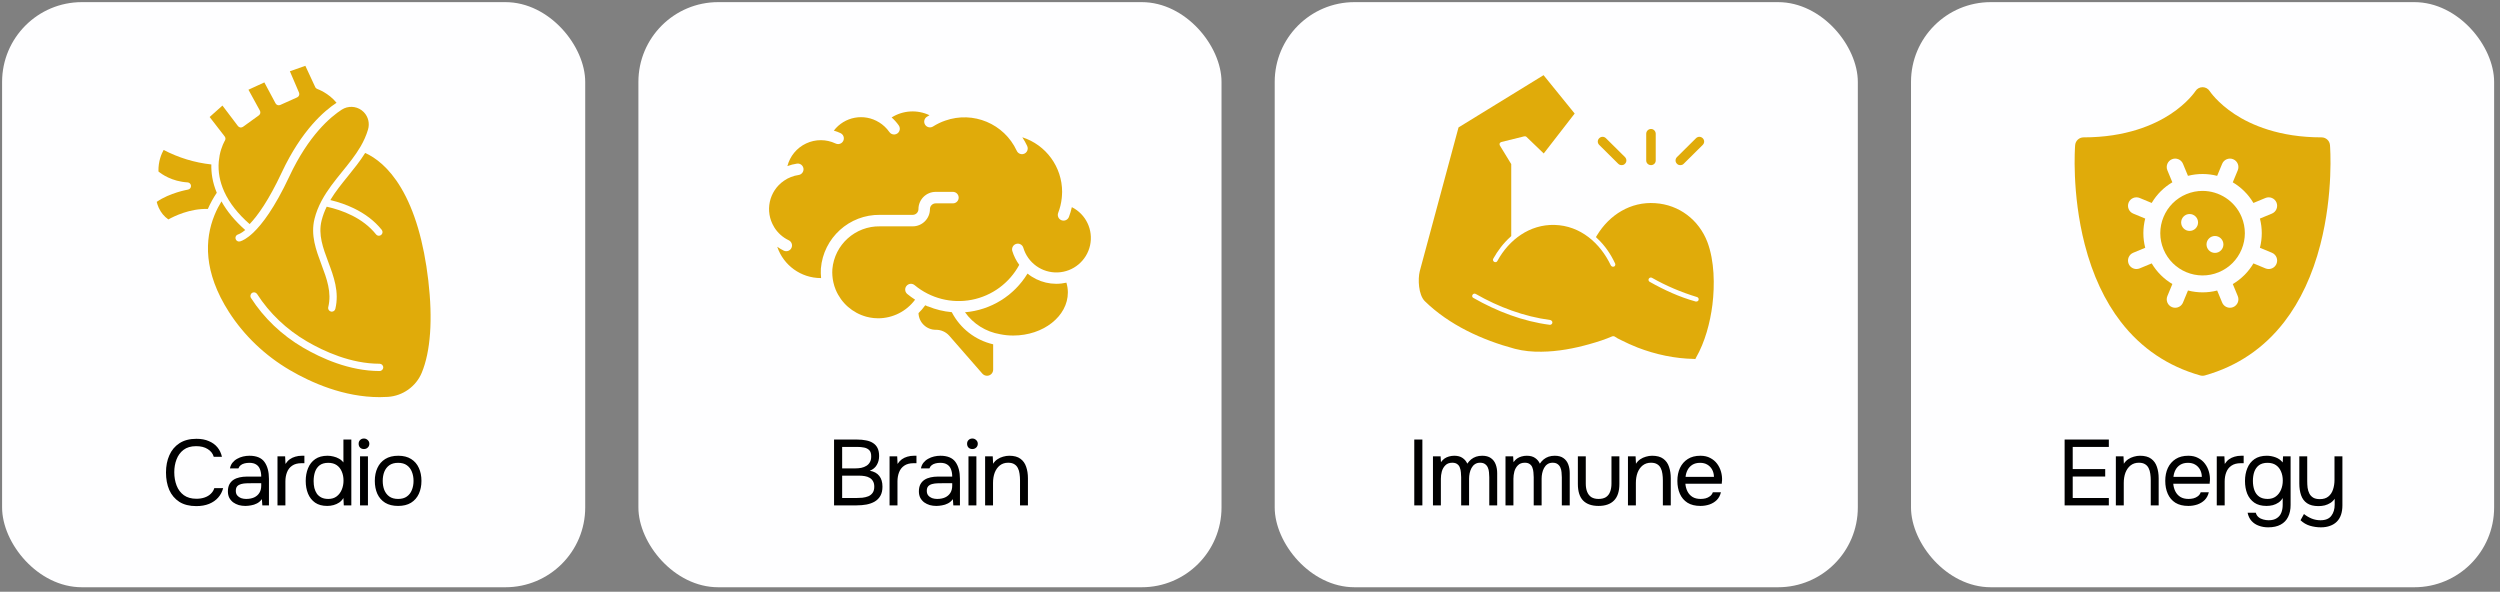 <svg xmlns="http://www.w3.org/2000/svg" width="376" height="89" viewBox="0 0 376 89" fill="none"><rect x="0" y="0" width="376" height="89" fill="#808080" stroke="none"/><rect x="0.316" y="0.321" width="87.7" height="88.001" rx="12" fill="#FEFEFF"></rect><path d="M31.785 24.734C31.753 25.935 31.935 27.396 32.603 28.989C32.075 29.778 31.628 30.591 31.262 31.425C28.559 31.341 26.154 32.536 25.323 33.003C24.691 32.567 24.203 31.974 23.868 31.234C23.711 30.885 23.621 30.573 23.571 30.36C25.53 28.991 28.244 28.522 28.273 28.517C28.547 28.472 28.744 28.227 28.729 27.948C28.714 27.67 28.493 27.448 28.215 27.431C25.833 27.291 24.297 26.177 23.83 25.789C23.793 24.245 24.297 23.107 24.611 22.552C26.871 23.73 29.279 24.462 31.785 24.734Z" fill="#E0AB0A"></path><path d="M47.728 13.384C47.747 13.391 49.437 13.988 50.615 15.46C48.804 16.64 45.369 19.554 42.376 25.941C40.39 30.18 38.724 32.471 37.545 33.703C35.778 32.16 34.495 30.522 33.728 28.828C33.727 28.826 33.726 28.824 33.725 28.822C33.052 27.334 32.776 25.823 32.901 24.318C32.903 24.306 32.904 24.295 32.905 24.283C32.906 24.273 32.907 24.263 32.907 24.253C32.934 23.958 32.976 23.662 33.033 23.367C33.301 22.002 33.819 21.157 33.824 21.15C33.947 20.956 33.935 20.705 33.794 20.524L31.53 17.596L33.455 15.878L35.789 18.96C35.969 19.197 36.305 19.247 36.546 19.073L38.931 17.351C39.156 17.19 39.224 16.887 39.092 16.644L37.367 13.494L39.759 12.394L41.443 15.544C41.578 15.798 41.887 15.904 42.149 15.786L44.693 14.645C44.966 14.523 45.09 14.205 44.973 13.93L43.598 10.718L45.925 9.898L47.409 13.096C47.472 13.232 47.587 13.336 47.728 13.384Z" fill="#E0AB0A"></path><path d="M64.417 42.179C65.103 48.044 64.762 52.843 63.433 56.056C62.578 58.123 60.574 59.55 58.329 59.691C57.915 59.717 57.504 59.73 57.096 59.73C51.716 59.73 46.831 57.56 43.589 55.662C39.871 53.486 36.707 50.467 34.44 46.932C30.563 40.886 30.796 35.976 32.248 32.389C32.264 32.358 32.277 32.326 32.288 32.291C32.587 31.567 32.935 30.899 33.309 30.286C34.139 31.786 35.337 33.231 36.885 34.596C36.279 35.091 35.903 35.226 35.804 35.255C35.514 35.34 35.349 35.645 35.434 35.935C35.52 36.225 35.824 36.391 36.114 36.305C36.438 36.21 37.124 35.911 38.095 34.986C39.429 33.716 41.3 31.267 43.512 26.547C46.414 20.353 49.699 17.589 51.399 16.492C51.518 16.415 51.642 16.349 51.769 16.293C52.747 15.865 53.915 16.066 54.679 16.832C54.706 16.858 54.731 16.885 54.756 16.912C55.391 17.586 55.62 18.568 55.353 19.475C55.088 20.377 54.709 21.207 54.253 21.996C54.234 22.022 54.218 22.05 54.204 22.079C53.443 23.379 52.476 24.572 51.476 25.807C50.365 27.179 49.23 28.58 48.379 30.171C48.365 30.192 48.353 30.215 48.343 30.238C48.342 30.239 48.342 30.239 48.342 30.24C47.903 31.071 47.542 31.953 47.304 32.91C46.692 35.361 47.531 37.604 48.342 39.773C49.148 41.927 49.908 43.961 49.369 46.198C49.298 46.492 49.479 46.787 49.773 46.858C49.816 46.869 49.859 46.874 49.902 46.874C50.149 46.874 50.373 46.705 50.434 46.454C51.051 43.892 50.196 41.603 49.368 39.39C48.581 37.285 47.837 35.297 48.366 33.176C48.551 32.435 48.815 31.744 49.137 31.085C51.499 31.613 54.566 32.761 56.557 35.25C56.665 35.385 56.825 35.455 56.986 35.455C57.105 35.455 57.226 35.416 57.327 35.335C57.563 35.147 57.602 34.802 57.413 34.566C56.355 33.244 54.928 32.148 53.171 31.308C52.104 30.798 50.933 30.388 49.681 30.088C50.427 28.842 51.362 27.688 52.327 26.497C53.23 25.381 54.151 24.244 54.923 23.002C56.43 23.685 58.466 25.142 60.313 28.243C62.357 31.674 63.737 36.362 64.417 42.179ZM57.639 55.255C57.639 54.953 57.394 54.707 57.091 54.707C52.801 54.707 48.761 52.869 46.126 51.327C43.088 49.549 40.51 47.092 38.668 44.22C38.505 43.966 38.166 43.892 37.912 44.055C37.657 44.218 37.583 44.557 37.746 44.812C39.681 47.828 42.387 50.407 45.573 52.272C48.325 53.882 52.556 55.802 57.091 55.802C57.394 55.802 57.639 55.557 57.639 55.255Z" fill="#E0AB0A"></path><path d="M29.515 76.118C28.498 76.118 27.648 75.904 26.967 75.475C26.295 75.036 25.791 74.439 25.455 73.683C25.128 72.917 24.965 72.044 24.965 71.064C24.965 70.094 25.133 69.231 25.469 68.475C25.805 67.709 26.309 67.107 26.981 66.668C27.662 66.221 28.516 65.996 29.543 65.996C30.271 65.996 30.896 66.113 31.419 66.347C31.951 66.57 32.38 66.883 32.707 67.284C33.034 67.686 33.258 68.157 33.379 68.698H32.147C32.007 68.213 31.704 67.826 31.237 67.537C30.78 67.247 30.201 67.103 29.501 67.103C28.717 67.103 28.082 67.289 27.597 67.662C27.121 68.026 26.771 68.507 26.547 69.105C26.323 69.692 26.211 70.332 26.211 71.022C26.211 71.751 26.328 72.418 26.561 73.025C26.794 73.631 27.158 74.117 27.653 74.481C28.148 74.835 28.778 75.013 29.543 75.013C30.01 75.013 30.425 74.947 30.789 74.817C31.162 74.686 31.47 74.499 31.713 74.257C31.965 74.014 32.138 73.734 32.231 73.416H33.561C33.421 73.958 33.169 74.434 32.805 74.844C32.45 75.246 31.998 75.558 31.447 75.782C30.896 76.007 30.252 76.118 29.515 76.118ZM36.895 76.091C36.559 76.091 36.232 76.049 35.914 75.965C35.606 75.871 35.327 75.736 35.075 75.558C34.832 75.372 34.636 75.143 34.486 74.873C34.346 74.593 34.276 74.27 34.276 73.906C34.276 73.487 34.351 73.132 34.501 72.843C34.659 72.553 34.869 72.325 35.13 72.156C35.392 71.989 35.695 71.867 36.041 71.793C36.386 71.718 36.745 71.68 37.118 71.68H39.288C39.288 71.26 39.228 70.897 39.106 70.588C38.995 70.281 38.808 70.043 38.547 69.874C38.285 69.697 37.94 69.609 37.511 69.609C37.249 69.609 37.007 69.636 36.782 69.692C36.559 69.749 36.367 69.837 36.209 69.959C36.05 70.08 35.933 70.243 35.858 70.448H34.584C34.65 70.112 34.776 69.828 34.962 69.594C35.158 69.352 35.392 69.156 35.663 69.007C35.943 68.848 36.241 68.731 36.559 68.656C36.876 68.582 37.193 68.544 37.511 68.544C38.575 68.544 39.331 68.857 39.779 69.483C40.227 70.108 40.45 70.953 40.45 72.016V76.007H39.456L39.386 75.069C39.181 75.349 38.934 75.563 38.645 75.713C38.355 75.862 38.056 75.96 37.748 76.007C37.45 76.062 37.165 76.091 36.895 76.091ZM37.007 75.04C37.473 75.04 37.874 74.966 38.211 74.817C38.556 74.658 38.822 74.429 39.008 74.13C39.195 73.832 39.288 73.468 39.288 73.038V72.674H37.986C37.678 72.674 37.375 72.679 37.077 72.689C36.778 72.698 36.507 72.735 36.264 72.8C36.022 72.866 35.826 72.978 35.676 73.136C35.536 73.295 35.467 73.524 35.467 73.823C35.467 74.103 35.536 74.331 35.676 74.508C35.826 74.686 36.017 74.821 36.251 74.915C36.493 74.999 36.745 75.04 37.007 75.04ZM41.734 76.007V68.629H42.882L42.938 69.776C43.125 69.487 43.339 69.254 43.582 69.076C43.834 68.899 44.109 68.769 44.408 68.684C44.716 68.591 45.047 68.544 45.402 68.544C45.467 68.544 45.528 68.544 45.584 68.544C45.649 68.544 45.715 68.544 45.78 68.544V69.665H45.346C44.767 69.665 44.296 69.79 43.932 70.043C43.577 70.285 43.321 70.617 43.162 71.037C43.003 71.447 42.924 71.904 42.924 72.409V76.007H41.734ZM49.214 76.091C48.477 76.091 47.87 75.927 47.394 75.6C46.918 75.264 46.563 74.817 46.33 74.257C46.097 73.687 45.98 73.048 45.98 72.338C45.98 71.629 46.097 70.99 46.33 70.421C46.563 69.842 46.923 69.385 47.408 69.049C47.893 68.713 48.514 68.544 49.27 68.544C49.559 68.544 49.849 68.582 50.138 68.656C50.437 68.722 50.717 68.829 50.978 68.978C51.239 69.118 51.463 69.31 51.65 69.552V66.109H52.84V76.007H51.706L51.65 74.9C51.482 75.18 51.267 75.409 51.006 75.587C50.754 75.754 50.474 75.88 50.166 75.965C49.858 76.049 49.541 76.091 49.214 76.091ZM49.382 75.04C49.877 75.04 50.292 74.915 50.628 74.662C50.964 74.41 51.221 74.075 51.398 73.654C51.575 73.234 51.664 72.777 51.664 72.282C51.664 71.769 51.575 71.312 51.398 70.91C51.23 70.509 50.978 70.192 50.642 69.959C50.306 69.725 49.881 69.609 49.368 69.609C48.836 69.609 48.407 69.73 48.08 69.972C47.763 70.215 47.529 70.546 47.38 70.966C47.24 71.377 47.17 71.839 47.17 72.353C47.17 72.726 47.207 73.076 47.282 73.403C47.366 73.72 47.492 74.004 47.66 74.257C47.837 74.499 48.066 74.691 48.346 74.831C48.626 74.971 48.971 75.04 49.382 75.04ZM54.149 76.007V68.629H55.339V76.007H54.149ZM54.737 67.537C54.495 67.537 54.299 67.462 54.149 67.312C54.009 67.163 53.939 66.972 53.939 66.739C53.939 66.505 54.014 66.319 54.163 66.178C54.313 66.029 54.504 65.954 54.737 65.954C54.952 65.954 55.139 66.029 55.297 66.178C55.465 66.328 55.549 66.514 55.549 66.739C55.549 66.972 55.47 67.163 55.311 67.312C55.153 67.462 54.961 67.537 54.737 67.537ZM59.872 76.091C59.097 76.091 58.448 75.932 57.926 75.615C57.403 75.288 57.011 74.84 56.75 74.27C56.498 73.701 56.372 73.052 56.372 72.325C56.372 71.587 56.502 70.939 56.764 70.379C57.025 69.809 57.417 69.361 57.94 69.034C58.462 68.708 59.116 68.544 59.9 68.544C60.674 68.544 61.318 68.708 61.832 69.034C62.354 69.361 62.742 69.809 62.994 70.379C63.255 70.939 63.386 71.587 63.386 72.325C63.386 73.052 63.255 73.701 62.994 74.27C62.732 74.84 62.34 75.288 61.818 75.615C61.304 75.932 60.656 76.091 59.872 76.091ZM59.872 75.04C60.413 75.04 60.852 74.919 61.188 74.677C61.533 74.434 61.785 74.107 61.944 73.697C62.112 73.286 62.196 72.829 62.196 72.325C62.196 71.82 62.112 71.363 61.944 70.953C61.785 70.542 61.533 70.215 61.188 69.972C60.852 69.73 60.413 69.609 59.872 69.609C59.34 69.609 58.901 69.73 58.556 69.972C58.22 70.215 57.968 70.542 57.8 70.953C57.641 71.363 57.562 71.82 57.562 72.325C57.562 72.829 57.641 73.286 57.8 73.697C57.968 74.107 58.22 74.434 58.556 74.677C58.901 74.919 59.34 75.04 59.872 75.04Z" fill="black"></path><rect x="96.016" y="0.321" width="87.7" height="88.001" rx="12" fill="#FEFEFF"></rect><path d="M116.431 34.16C116.956 35.018 117.719 35.705 118.628 36.137C119.059 36.342 119.242 36.858 119.036 37.289C118.831 37.72 118.315 37.903 117.884 37.698C117.539 37.531 117.208 37.335 116.895 37.113C117.843 39.923 120.476 41.817 123.442 41.822H123.494C123.444 41.344 123.433 40.864 123.46 40.386C123.843 35.777 127.728 32.25 132.352 32.314H137.271C137.748 32.314 138.135 31.927 138.135 31.45C138.135 30.018 139.296 28.857 140.728 28.857H143.321C143.798 28.857 144.185 29.244 144.185 29.721C144.185 30.198 143.798 30.585 143.321 30.585H140.728C140.25 30.585 139.864 30.972 139.864 31.45C139.864 32.882 138.703 34.042 137.271 34.042H132.352C128.639 33.977 125.509 36.796 125.186 40.495C125.144 41.15 125.194 41.807 125.336 42.447C125.374 42.62 125.417 42.782 125.467 42.946C125.476 42.978 125.486 43.011 125.496 43.043C125.55 43.215 125.609 43.38 125.676 43.543L125.697 43.592C126.525 45.575 128.221 47.065 130.294 47.631L130.357 47.648C130.515 47.689 130.676 47.724 130.838 47.754C130.92 47.769 131.003 47.78 131.085 47.792C131.202 47.809 131.319 47.827 131.438 47.839C131.652 47.858 131.87 47.872 132.085 47.872C134.272 47.866 136.328 46.827 137.63 45.07C137.221 44.809 136.828 44.523 136.453 44.215C136.086 43.909 136.036 43.364 136.341 42.997C136.646 42.63 137.191 42.58 137.558 42.885C139.946 44.872 143.1 45.681 146.15 45.09C149.2 44.499 151.823 42.569 153.295 39.833C152.831 39.203 152.478 38.498 152.25 37.75C152.118 37.294 152.379 36.816 152.834 36.681C153.289 36.545 153.768 36.803 153.907 37.257C154.577 39.529 156.701 41.059 159.068 40.973C161.436 40.887 163.444 39.208 163.948 36.894C164.452 34.579 163.323 32.217 161.206 31.155C161.096 31.658 160.948 32.151 160.764 32.632C160.59 33.077 160.089 33.297 159.644 33.123C159.199 32.949 158.979 32.448 159.153 32.003C159.424 31.304 159.603 30.573 159.683 29.828C159.697 29.709 159.705 29.598 159.714 29.483C159.729 29.274 159.743 29.067 159.743 28.857C159.743 25.109 157.323 21.791 153.755 20.646C154.026 21.057 154.268 21.488 154.477 21.934C154.621 22.216 154.599 22.555 154.419 22.816C154.239 23.077 153.93 23.219 153.615 23.186C153.3 23.152 153.028 22.948 152.907 22.654C151.019 18.606 146.365 16.654 142.153 18.144C141.516 18.363 140.907 18.657 140.338 19.018C139.938 19.279 139.402 19.166 139.142 18.766C138.881 18.366 138.994 17.83 139.394 17.57C139.525 17.483 139.661 17.409 139.795 17.33C137.965 16.46 135.817 16.586 134.101 17.664C134.502 18.018 134.86 18.418 135.169 18.855C135.353 19.108 135.386 19.441 135.255 19.725C135.124 20.009 134.85 20.201 134.538 20.226C134.226 20.25 133.925 20.104 133.751 19.844C133.343 19.263 132.821 18.771 132.217 18.399H132.209C129.959 17 127.014 17.539 125.407 19.646C125.749 19.744 126.083 19.868 126.406 20.018C126.692 20.146 126.886 20.419 126.914 20.732C126.941 21.044 126.798 21.347 126.538 21.523C126.279 21.699 125.944 21.721 125.664 21.579C124.264 20.918 122.642 20.916 121.241 21.575C119.841 22.233 118.807 23.483 118.423 24.983C118.888 24.806 119.371 24.68 119.863 24.608C120.336 24.54 120.773 24.869 120.841 25.342C120.908 25.815 120.579 26.253 120.106 26.32C119.316 26.434 118.563 26.729 117.907 27.184L117.895 27.194C115.644 28.749 114.996 31.791 116.418 34.129C116.423 34.141 116.425 34.151 116.431 34.16Z" fill="#E0AB0A"></path><path d="M152.396 50.464C156.923 50.464 160.607 47.557 160.607 43.982C160.605 43.484 160.531 42.989 160.386 42.513C158.331 42.981 156.174 42.477 154.539 41.145C152.516 44.478 149.021 46.642 145.136 46.965C146.388 48.718 148.284 49.905 150.408 50.265C151.062 50.4 151.728 50.467 152.396 50.464Z" fill="#E0AB0A"></path><path d="M143.148 46.952C141.933 46.845 140.741 46.556 139.612 46.095C139.581 46.091 139.549 46.085 139.519 46.077C139.432 46.039 139.346 45.995 139.26 45.957C139.225 45.942 139.188 45.931 139.153 45.915C138.853 46.337 138.515 46.732 138.144 47.094C138.19 48.489 139.332 49.596 140.728 49.6C141.5 49.584 142.242 49.905 142.758 50.48L147.757 56.206C147.935 56.4 148.186 56.512 148.449 56.515C148.956 56.516 149.369 56.106 149.371 55.599V51.784C146.689 51.163 144.414 49.397 143.148 46.952Z" fill="#E0AB0A"></path><path d="M125.442 76.007V66.109H128.914C129.409 66.109 129.857 66.15 130.258 66.234C130.66 66.309 131.005 66.44 131.294 66.626C131.593 66.813 131.822 67.065 131.98 67.382C132.139 67.7 132.218 68.101 132.218 68.587C132.218 69.091 132.102 69.538 131.868 69.93C131.644 70.323 131.294 70.612 130.818 70.799C131.453 70.91 131.929 71.172 132.246 71.582C132.564 71.984 132.722 72.52 132.722 73.192C132.722 73.743 132.62 74.201 132.414 74.564C132.209 74.928 131.924 75.218 131.56 75.433C131.206 75.638 130.795 75.787 130.328 75.88C129.862 75.965 129.367 76.007 128.844 76.007H125.442ZM126.66 74.9H128.802C129.092 74.9 129.39 74.886 129.698 74.859C130.016 74.821 130.31 74.751 130.58 74.648C130.851 74.537 131.07 74.364 131.238 74.13C131.406 73.897 131.49 73.585 131.49 73.192C131.49 72.856 131.425 72.581 131.294 72.367C131.173 72.152 131.005 71.984 130.79 71.862C130.585 71.741 130.347 71.657 130.076 71.611C129.806 71.564 129.53 71.54 129.25 71.54H126.66V74.9ZM126.66 70.448H128.564C128.91 70.448 129.232 70.421 129.53 70.365C129.829 70.299 130.09 70.197 130.314 70.056C130.538 69.916 130.711 69.734 130.832 69.51C130.963 69.287 131.028 69.007 131.028 68.671C131.038 68.241 130.944 67.924 130.748 67.719C130.552 67.513 130.291 67.378 129.964 67.312C129.647 67.247 129.302 67.215 128.928 67.215H126.66V70.448ZM133.79 76.007V68.629H134.938L134.994 69.776C135.181 69.487 135.396 69.254 135.638 69.076C135.89 68.899 136.166 68.769 136.464 68.684C136.772 68.591 137.104 68.544 137.458 68.544C137.524 68.544 137.584 68.544 137.64 68.544C137.706 68.544 137.771 68.544 137.836 68.544V69.665H137.402C136.824 69.665 136.352 69.79 135.988 70.043C135.634 70.285 135.377 70.617 135.218 71.037C135.06 71.447 134.98 71.904 134.98 72.409V76.007H133.79ZM140.819 76.091C140.483 76.091 140.156 76.049 139.839 75.965C139.531 75.871 139.251 75.736 138.999 75.558C138.756 75.372 138.56 75.143 138.411 74.873C138.271 74.593 138.201 74.27 138.201 73.906C138.201 73.487 138.276 73.132 138.425 72.843C138.584 72.553 138.794 72.325 139.055 72.156C139.316 71.989 139.62 71.867 139.965 71.793C140.31 71.718 140.67 71.68 141.043 71.68H143.213C143.213 71.26 143.152 70.897 143.031 70.588C142.919 70.281 142.732 70.043 142.471 69.874C142.21 69.697 141.864 69.609 141.435 69.609C141.174 69.609 140.931 69.636 140.707 69.692C140.483 69.749 140.292 69.837 140.133 69.959C139.974 70.08 139.858 70.243 139.783 70.448H138.509C138.574 70.112 138.7 69.828 138.887 69.594C139.083 69.352 139.316 69.156 139.587 69.007C139.867 68.848 140.166 68.731 140.483 68.656C140.8 68.582 141.118 68.544 141.435 68.544C142.499 68.544 143.255 68.857 143.703 69.483C144.151 70.108 144.375 70.953 144.375 72.016V76.007H143.381L143.311 75.069C143.106 75.349 142.858 75.563 142.569 75.713C142.28 75.862 141.981 75.96 141.673 76.007C141.374 76.062 141.09 76.091 140.819 76.091ZM140.931 75.04C141.398 75.04 141.799 74.966 142.135 74.817C142.48 74.658 142.746 74.429 142.933 74.13C143.12 73.832 143.213 73.468 143.213 73.038V72.674H141.911C141.603 72.674 141.3 72.679 141.001 72.689C140.702 72.698 140.432 72.735 140.189 72.8C139.946 72.866 139.75 72.978 139.601 73.136C139.461 73.295 139.391 73.524 139.391 73.823C139.391 74.103 139.461 74.331 139.601 74.508C139.75 74.686 139.942 74.821 140.175 74.915C140.418 74.999 140.67 75.04 140.931 75.04ZM145.659 76.007V68.629H146.849V76.007H145.659ZM146.247 67.537C146.004 67.537 145.808 67.462 145.659 67.312C145.519 67.163 145.449 66.972 145.449 66.739C145.449 66.505 145.523 66.319 145.673 66.178C145.822 66.029 146.013 65.954 146.247 65.954C146.461 65.954 146.648 66.029 146.807 66.178C146.975 66.328 147.059 66.514 147.059 66.739C147.059 66.972 146.979 67.163 146.821 67.312C146.662 67.462 146.471 67.537 146.247 67.537ZM148.161 76.007V68.629H149.309L149.365 69.749C149.533 69.478 149.748 69.254 150.009 69.076C150.27 68.899 150.555 68.769 150.863 68.684C151.18 68.591 151.488 68.544 151.787 68.544C152.506 68.544 153.066 68.694 153.467 68.993C153.878 69.291 154.167 69.697 154.335 70.21C154.512 70.715 154.601 71.288 154.601 71.933V76.007H153.411V72.254C153.411 71.909 153.388 71.578 153.341 71.26C153.304 70.943 153.22 70.659 153.089 70.406C152.968 70.154 152.79 69.959 152.557 69.819C152.324 69.669 152.011 69.594 151.619 69.594C151.134 69.594 150.718 69.73 150.373 70.001C150.037 70.271 149.78 70.635 149.603 71.093C149.435 71.55 149.351 72.063 149.351 72.632V76.007H148.161Z" fill="black"></path><rect x="191.716" y="0.321" width="87.7" height="88.001" rx="12" fill="#FEFEFF"></rect><path fill-rule="evenodd" clip-rule="evenodd" d="M248.319 24.835C247.903 24.835 247.591 24.526 247.591 24.139V20.119C247.591 19.732 247.903 19.397 248.319 19.397C248.709 19.397 249.021 19.732 249.021 20.119V24.139C249.021 24.526 248.709 24.835 248.319 24.835Z" fill="#E0AB0A"></path><path fill-rule="evenodd" clip-rule="evenodd" d="M252.712 24.835C252.53 24.835 252.348 24.783 252.218 24.629C251.932 24.371 251.932 23.907 252.218 23.624L255.078 20.789C255.364 20.505 255.805 20.505 256.091 20.789C256.377 21.072 256.377 21.511 256.091 21.794L253.232 24.629C253.102 24.783 252.894 24.835 252.712 24.835Z" fill="#E0AB0A"></path><path fill-rule="evenodd" clip-rule="evenodd" d="M243.9 24.835C243.718 24.835 243.536 24.783 243.38 24.629L240.521 21.794C240.235 21.511 240.235 21.072 240.521 20.789C240.807 20.505 241.249 20.505 241.535 20.789L244.394 23.624C244.68 23.907 244.68 24.371 244.394 24.629C244.264 24.783 244.082 24.835 243.9 24.835Z" fill="#E0AB0A"></path><path fill-rule="evenodd" clip-rule="evenodd" d="M219.362 19.166L213.539 40.761C213.227 41.972 213.331 44.343 214.293 45.296C217.958 48.878 222.923 51.146 227.836 52.46C229.136 52.795 230.487 52.924 231.839 52.898C234.282 52.873 236.778 52.409 239.117 51.739C240.235 51.429 241.431 51.043 242.496 50.579C242.6 50.553 242.73 50.553 242.834 50.605C243.12 50.811 243.458 50.991 243.796 51.146C244.602 51.558 245.46 51.945 246.318 52.28C248.995 53.311 251.88 53.929 254.766 53.981L254.974 54.007L255.078 53.8C256.429 51.455 257.209 48.517 257.547 45.837C257.911 42.874 257.859 39.24 256.793 36.406C255.52 33.081 252.556 30.788 248.943 30.556C245.252 30.298 242.055 32.308 240.183 35.401L240.027 35.658L240.235 35.864C241.379 36.921 242.263 38.235 242.912 39.627C242.99 39.782 242.938 40.013 242.756 40.091C242.704 40.091 242.652 40.117 242.6 40.117C242.47 40.117 242.341 40.039 242.263 39.91C240.677 36.56 237.688 33.932 233.814 33.829C230.071 33.725 226.952 36.045 225.21 39.24C225.132 39.421 224.924 39.472 224.742 39.395C224.561 39.292 224.483 39.086 224.587 38.905C225.262 37.694 226.12 36.56 227.16 35.633L227.29 35.504V24.68L225.574 21.871C225.522 21.768 225.522 21.665 225.548 21.562C225.6 21.459 225.704 21.382 225.808 21.356L229.239 20.506C229.369 20.48 229.499 20.506 229.577 20.583L232.177 23.082L236.83 17.078L232.151 11.306L219.362 19.166ZM248.111 42.384C247.955 42.307 247.877 42.075 247.981 41.92C248.085 41.74 248.293 41.688 248.475 41.791C250.607 43.003 252.868 43.956 255.234 44.678C255.416 44.729 255.52 44.91 255.468 45.116C255.416 45.27 255.286 45.348 255.13 45.348C255.078 45.348 255.052 45.348 255.026 45.348C252.608 44.678 250.295 43.621 248.111 42.384ZM221.961 44.214C225.366 46.172 229.239 47.616 233.165 48.131C233.347 48.182 233.503 48.337 233.477 48.543C233.451 48.724 233.295 48.852 233.113 48.852H233.087C229.058 48.337 225.106 46.817 221.597 44.807C221.415 44.729 221.363 44.497 221.467 44.343C221.571 44.162 221.779 44.111 221.961 44.214Z" fill="#E0AB0A"></path><path d="M212.707 76.007V66.109H213.925V76.007H212.707ZM215.517 76.007V68.629H216.665L216.721 69.51C216.88 69.287 217.057 69.105 217.253 68.965C217.459 68.825 217.683 68.722 217.925 68.656C218.177 68.582 218.443 68.544 218.723 68.544C219.237 68.544 219.652 68.656 219.969 68.88C220.287 69.095 220.525 69.38 220.683 69.734C220.851 69.483 221.043 69.268 221.257 69.091C221.481 68.913 221.729 68.778 221.999 68.684C222.279 68.591 222.587 68.544 222.923 68.544C223.465 68.544 223.899 68.661 224.225 68.894C224.561 69.128 224.804 69.445 224.953 69.847C225.103 70.239 225.177 70.682 225.177 71.177V76.007H223.987V71.778C223.987 71.536 223.973 71.288 223.945 71.037C223.927 70.784 223.871 70.551 223.777 70.337C223.684 70.112 223.544 69.935 223.357 69.805C223.18 69.665 222.928 69.594 222.601 69.594C222.293 69.594 222.032 69.669 221.817 69.819C221.612 69.959 221.444 70.15 221.313 70.392C221.183 70.635 221.089 70.897 221.033 71.177C220.977 71.447 220.949 71.718 220.949 71.989V76.007H219.759V71.764C219.759 71.531 219.745 71.288 219.717 71.037C219.699 70.784 219.647 70.551 219.563 70.337C219.489 70.112 219.358 69.935 219.171 69.805C218.994 69.665 218.747 69.594 218.429 69.594C217.981 69.594 217.631 69.725 217.379 69.987C217.127 70.239 216.95 70.551 216.847 70.924C216.754 71.288 216.707 71.648 216.707 72.002V76.007H215.517ZM226.428 76.007V68.629H227.576L227.632 69.51C227.791 69.287 227.968 69.105 228.164 68.965C228.369 68.825 228.593 68.722 228.836 68.656C229.088 68.582 229.354 68.544 229.634 68.544C230.147 68.544 230.563 68.656 230.88 68.88C231.197 69.095 231.435 69.38 231.594 69.734C231.762 69.483 231.953 69.268 232.168 69.091C232.392 68.913 232.639 68.778 232.91 68.684C233.19 68.591 233.498 68.544 233.834 68.544C234.375 68.544 234.809 68.661 235.136 68.894C235.472 69.128 235.715 69.445 235.864 69.847C236.013 70.239 236.088 70.682 236.088 71.177V76.007H234.898V71.778C234.898 71.536 234.884 71.288 234.856 71.037C234.837 70.784 234.781 70.551 234.688 70.337C234.595 70.112 234.455 69.935 234.268 69.805C234.091 69.665 233.839 69.594 233.512 69.594C233.204 69.594 232.943 69.669 232.728 69.819C232.523 69.959 232.355 70.15 232.224 70.392C232.093 70.635 232 70.897 231.944 71.177C231.888 71.447 231.86 71.718 231.86 71.989V76.007H230.67V71.764C230.67 71.531 230.656 71.288 230.628 71.037C230.609 70.784 230.558 70.551 230.474 70.337C230.399 70.112 230.269 69.935 230.082 69.805C229.905 69.665 229.657 69.594 229.34 69.594C228.892 69.594 228.542 69.725 228.29 69.987C228.038 70.239 227.861 70.551 227.758 70.924C227.665 71.288 227.618 71.648 227.618 72.002V76.007H226.428ZM240.419 76.091C239.401 76.091 238.627 75.82 238.095 75.278C237.572 74.737 237.311 73.906 237.311 72.787V68.629H238.501V72.731C238.501 73.216 238.571 73.631 238.711 73.977C238.851 74.322 239.061 74.588 239.341 74.775C239.63 74.952 239.989 75.04 240.419 75.04C240.867 75.04 241.235 74.952 241.525 74.775C241.814 74.588 242.024 74.322 242.155 73.977C242.295 73.631 242.365 73.216 242.365 72.731V68.629H243.555V72.787C243.555 73.906 243.284 74.737 242.743 75.278C242.211 75.82 241.436 76.091 240.419 76.091ZM244.845 76.007V68.629H245.993L246.049 69.749C246.217 69.478 246.432 69.254 246.693 69.076C246.954 68.899 247.239 68.769 247.547 68.684C247.864 68.591 248.172 68.544 248.471 68.544C249.19 68.544 249.75 68.694 250.151 68.993C250.562 69.291 250.851 69.697 251.019 70.21C251.196 70.715 251.285 71.288 251.285 71.933V76.007H250.095V72.254C250.095 71.909 250.072 71.578 250.025 71.26C249.988 70.943 249.904 70.659 249.773 70.406C249.652 70.154 249.474 69.959 249.241 69.819C249.008 69.669 248.695 69.594 248.303 69.594C247.818 69.594 247.402 69.73 247.057 70.001C246.721 70.271 246.464 70.635 246.287 71.093C246.119 71.55 246.035 72.063 246.035 72.632V76.007H244.845ZM255.749 76.091C254.965 76.091 254.316 75.932 253.803 75.615C253.289 75.288 252.907 74.84 252.655 74.27C252.403 73.701 252.277 73.052 252.277 72.325C252.277 71.587 252.407 70.939 252.669 70.379C252.939 69.809 253.331 69.361 253.845 69.034C254.358 68.708 254.988 68.544 255.735 68.544C256.313 68.544 256.808 68.656 257.219 68.88C257.639 69.095 257.984 69.385 258.255 69.749C258.525 70.112 258.721 70.514 258.843 70.953C258.964 71.382 259.015 71.816 258.997 72.254C258.987 72.338 258.978 72.422 258.969 72.507C258.969 72.591 258.964 72.674 258.955 72.758H253.481C253.518 73.188 253.625 73.575 253.803 73.921C253.98 74.266 254.232 74.541 254.559 74.746C254.885 74.942 255.291 75.04 255.777 75.04C256.019 75.04 256.262 75.013 256.505 74.957C256.757 74.891 256.981 74.784 257.177 74.635C257.382 74.485 257.527 74.284 257.611 74.032H258.829C258.717 74.508 258.507 74.9 258.199 75.209C257.891 75.507 257.522 75.731 257.093 75.88C256.663 76.02 256.215 76.091 255.749 76.091ZM253.509 71.722H257.779C257.769 71.302 257.676 70.934 257.499 70.617C257.321 70.299 257.079 70.052 256.771 69.874C256.472 69.697 256.113 69.609 255.693 69.609C255.235 69.609 254.848 69.707 254.531 69.903C254.223 70.099 253.985 70.355 253.817 70.672C253.649 70.99 253.546 71.34 253.509 71.722Z" fill="black"></path><rect x="287.416" y="0.321" width="87.7" height="88.001" rx="12" fill="#FEFEFF"></rect><path d="M350.43 21.83C350.378 21.169 349.826 20.66 349.163 20.66C342.768 20.66 338.536 18.769 336.112 17.182C333.489 15.465 332.35 13.722 332.342 13.71C332.11 13.34 331.705 13.113 331.268 13.113C330.832 13.113 330.426 13.335 330.193 13.705C330.182 13.722 329.044 15.466 326.421 17.182C323.997 18.769 319.764 20.66 313.369 20.66C312.707 20.66 312.155 21.169 312.102 21.83C312.079 22.121 311.557 29.04 313.548 36.775C314.731 41.366 316.56 45.284 318.984 48.42C322.052 52.388 326.067 55.096 330.92 56.467C331.148 56.53 331.385 56.53 331.612 56.467C336.465 55.096 340.481 52.389 343.549 48.42C345.973 45.284 347.802 41.366 348.984 36.775C350.975 29.039 350.453 22.121 350.43 21.83ZM339.892 37.267L341.697 38.014C342.346 38.283 342.654 39.027 342.385 39.676C342.183 40.166 341.709 40.461 341.21 40.461C341.048 40.461 340.884 40.43 340.724 40.364L338.918 39.615C338.159 40.9 337.096 41.962 335.812 42.722L336.56 44.528C336.829 45.177 336.52 45.921 335.872 46.19C335.713 46.256 335.548 46.286 335.386 46.286C334.887 46.286 334.414 45.991 334.211 45.502L333.462 43.695C332.737 43.88 332.004 43.97 331.278 43.97C330.529 43.97 329.788 43.874 329.072 43.691L328.322 45.502C328.119 45.991 327.646 46.286 327.146 46.286C326.985 46.286 326.82 46.256 326.661 46.19C326.012 45.921 325.704 45.177 325.973 44.528L326.723 42.718C325.471 41.975 324.392 40.923 323.616 39.615L321.809 40.364C321.649 40.43 321.485 40.461 321.323 40.461C320.824 40.461 320.351 40.166 320.147 39.676C319.879 39.027 320.187 38.283 320.836 38.014L322.641 37.267C322.27 35.821 322.27 34.318 322.641 32.872L320.836 32.125C320.187 31.856 319.879 31.112 320.147 30.463C320.416 29.815 321.16 29.507 321.809 29.775L323.615 30.524C324.374 29.239 325.437 28.177 326.721 27.417L325.973 25.611C325.704 24.962 326.012 24.218 326.661 23.949C327.309 23.681 328.053 23.989 328.322 24.638L329.07 26.445C330.544 26.069 332.051 26.087 333.461 26.447L334.211 24.638C334.48 23.989 335.224 23.681 335.872 23.949C336.52 24.218 336.829 24.962 336.56 25.611L335.81 27.421C337.063 28.163 338.142 29.216 338.917 30.524L340.724 29.775C341.373 29.506 342.117 29.815 342.385 30.463C342.654 31.112 342.346 31.856 341.697 32.125L339.892 32.872C340.263 34.318 340.263 35.821 339.892 37.267Z" fill="#E0AB0A"></path><path d="M337.139 32.637C336.126 30.192 333.754 28.712 331.258 28.712C330.448 28.712 329.626 28.868 328.834 29.197C327.265 29.847 326.044 31.068 325.394 32.637C324.743 34.206 324.743 35.934 325.394 37.502C326.735 40.741 330.46 42.285 333.699 40.943C335.268 40.293 336.489 39.072 337.139 37.502C337.464 36.718 337.626 35.894 337.626 35.07C337.626 34.246 337.464 33.422 337.139 32.637ZM329.317 34.731C328.615 34.731 328.045 34.161 328.045 33.459C328.045 32.757 328.615 32.188 329.317 32.188C330.019 32.188 330.588 32.757 330.588 33.459C330.588 34.161 330.019 34.731 329.317 34.731ZM333.131 38.036C332.429 38.036 331.86 37.467 331.86 36.765C331.86 36.063 332.429 35.493 333.131 35.493C333.833 35.493 334.402 36.063 334.402 36.765C334.402 37.467 333.833 38.036 333.131 38.036Z" fill="#E0AB0A"></path><path d="M310.519 76.007V66.109H317.169V67.215H311.737V70.546H316.623V71.666H311.737V74.9H317.169V76.007H310.519ZM318.224 76.007V68.629H319.372L319.428 69.749C319.596 69.478 319.81 69.254 320.072 69.076C320.333 68.899 320.618 68.769 320.926 68.684C321.243 68.591 321.551 68.544 321.85 68.544C322.568 68.544 323.128 68.694 323.53 68.993C323.94 69.291 324.23 69.697 324.398 70.21C324.575 70.715 324.664 71.288 324.664 71.933V76.007H323.474V72.254C323.474 71.909 323.45 71.578 323.404 71.26C323.366 70.943 323.282 70.659 323.152 70.406C323.03 70.154 322.853 69.959 322.62 69.819C322.386 69.669 322.074 69.594 321.682 69.594C321.196 69.594 320.781 69.73 320.436 70.001C320.1 70.271 319.843 70.635 319.666 71.093C319.498 71.55 319.414 72.063 319.414 72.632V76.007H318.224ZM329.127 76.091C328.343 76.091 327.695 75.932 327.181 75.615C326.668 75.288 326.285 74.84 326.033 74.27C325.781 73.701 325.655 73.052 325.655 72.325C325.655 71.587 325.786 70.939 326.047 70.379C326.318 69.809 326.71 69.361 327.223 69.034C327.737 68.708 328.367 68.544 329.113 68.544C329.692 68.544 330.187 68.656 330.597 68.88C331.017 69.095 331.363 69.385 331.633 69.749C331.904 70.112 332.1 70.514 332.221 70.953C332.343 71.382 332.394 71.816 332.375 72.254C332.366 72.338 332.357 72.422 332.347 72.507C332.347 72.591 332.343 72.674 332.333 72.758H326.859C326.897 73.188 327.004 73.575 327.181 73.921C327.359 74.266 327.611 74.541 327.937 74.746C328.264 74.942 328.67 75.04 329.155 75.04C329.398 75.04 329.641 75.013 329.883 74.957C330.135 74.891 330.359 74.784 330.555 74.635C330.761 74.485 330.905 74.284 330.989 74.032H332.207C332.095 74.508 331.885 74.9 331.577 75.209C331.269 75.507 330.901 75.731 330.471 75.88C330.042 76.02 329.594 76.091 329.127 76.091ZM326.887 71.722H331.157C331.148 71.302 331.055 70.934 330.877 70.617C330.7 70.299 330.457 70.052 330.149 69.874C329.851 69.697 329.491 69.609 329.071 69.609C328.614 69.609 328.227 69.707 327.909 69.903C327.601 70.099 327.363 70.355 327.195 70.672C327.027 70.99 326.925 71.34 326.887 71.722ZM333.401 76.007V68.629H334.549L334.605 69.776C334.791 69.487 335.006 69.254 335.249 69.076C335.501 68.899 335.776 68.769 336.075 68.684C336.383 68.591 336.714 68.544 337.069 68.544C337.134 68.544 337.195 68.544 337.251 68.544C337.316 68.544 337.381 68.544 337.447 68.544V69.665H337.013C336.434 69.665 335.963 69.79 335.599 70.043C335.244 70.285 334.987 70.617 334.829 71.037C334.67 71.447 334.591 71.904 334.591 72.409V76.007H333.401ZM341.133 79.311C340.629 79.311 340.162 79.231 339.733 79.073C339.303 78.923 338.939 78.685 338.641 78.359C338.342 78.032 338.141 77.617 338.039 77.112H339.271C339.345 77.392 339.485 77.617 339.691 77.784C339.896 77.953 340.134 78.069 340.405 78.135C340.675 78.209 340.941 78.246 341.203 78.246C341.707 78.246 342.113 78.144 342.421 77.939C342.738 77.743 342.967 77.467 343.107 77.112C343.247 76.767 343.317 76.371 343.317 75.922V74.9C343.158 75.18 342.948 75.409 342.687 75.587C342.425 75.764 342.141 75.894 341.833 75.978C341.525 76.053 341.207 76.091 340.881 76.091C340.134 76.091 339.523 75.927 339.047 75.6C338.571 75.264 338.216 74.817 337.983 74.257C337.759 73.687 337.647 73.048 337.647 72.338C337.647 71.629 337.763 70.99 337.997 70.421C338.23 69.842 338.589 69.385 339.075 69.049C339.56 68.713 340.181 68.544 340.937 68.544C341.366 68.544 341.8 68.624 342.239 68.782C342.677 68.941 343.037 69.198 343.317 69.552L343.373 68.629H344.507V75.951C344.507 76.641 344.381 77.239 344.129 77.743C343.886 78.246 343.513 78.634 343.009 78.904C342.514 79.175 341.889 79.311 341.133 79.311ZM341.049 75.04C341.543 75.04 341.959 74.915 342.295 74.662C342.631 74.41 342.887 74.075 343.065 73.654C343.242 73.234 343.331 72.777 343.331 72.282C343.331 71.769 343.242 71.312 343.065 70.91C342.897 70.509 342.645 70.192 342.309 69.959C341.973 69.725 341.548 69.609 341.035 69.609C340.503 69.609 340.073 69.73 339.747 69.972C339.429 70.215 339.196 70.542 339.047 70.953C338.907 71.363 338.837 71.82 338.837 72.325C338.837 72.847 338.911 73.314 339.061 73.725C339.21 74.135 339.448 74.457 339.775 74.691C340.101 74.924 340.526 75.04 341.049 75.04ZM349.064 79.311C348.494 79.311 347.944 79.231 347.412 79.073C346.889 78.914 346.418 78.638 345.998 78.246L346.516 77.308C346.88 77.598 347.267 77.826 347.678 77.995C348.098 78.162 348.536 78.246 348.994 78.246C349.759 78.246 350.305 78.022 350.632 77.575C350.968 77.136 351.136 76.576 351.136 75.894V75.013C350.968 75.264 350.753 75.475 350.492 75.642C350.24 75.801 349.96 75.922 349.652 76.007C349.344 76.081 349.026 76.118 348.7 76.118C347.972 76.118 347.398 75.974 346.978 75.684C346.558 75.395 346.259 74.994 346.082 74.481C345.904 73.967 345.816 73.374 345.816 72.703V68.629H347.006V72.367C347.006 72.703 347.024 73.034 347.062 73.361C347.108 73.678 347.197 73.967 347.328 74.228C347.458 74.481 347.65 74.686 347.902 74.844C348.154 74.994 348.49 75.069 348.91 75.069C349.442 75.069 349.866 74.938 350.184 74.677C350.51 74.415 350.744 74.065 350.884 73.626C351.033 73.188 351.108 72.703 351.108 72.171V68.629H352.298V76.007C352.298 76.538 352.228 77.01 352.088 77.421C351.948 77.831 351.738 78.177 351.458 78.457C351.178 78.737 350.837 78.947 350.436 79.087C350.044 79.236 349.586 79.311 349.064 79.311Z" fill="black"></path></svg>